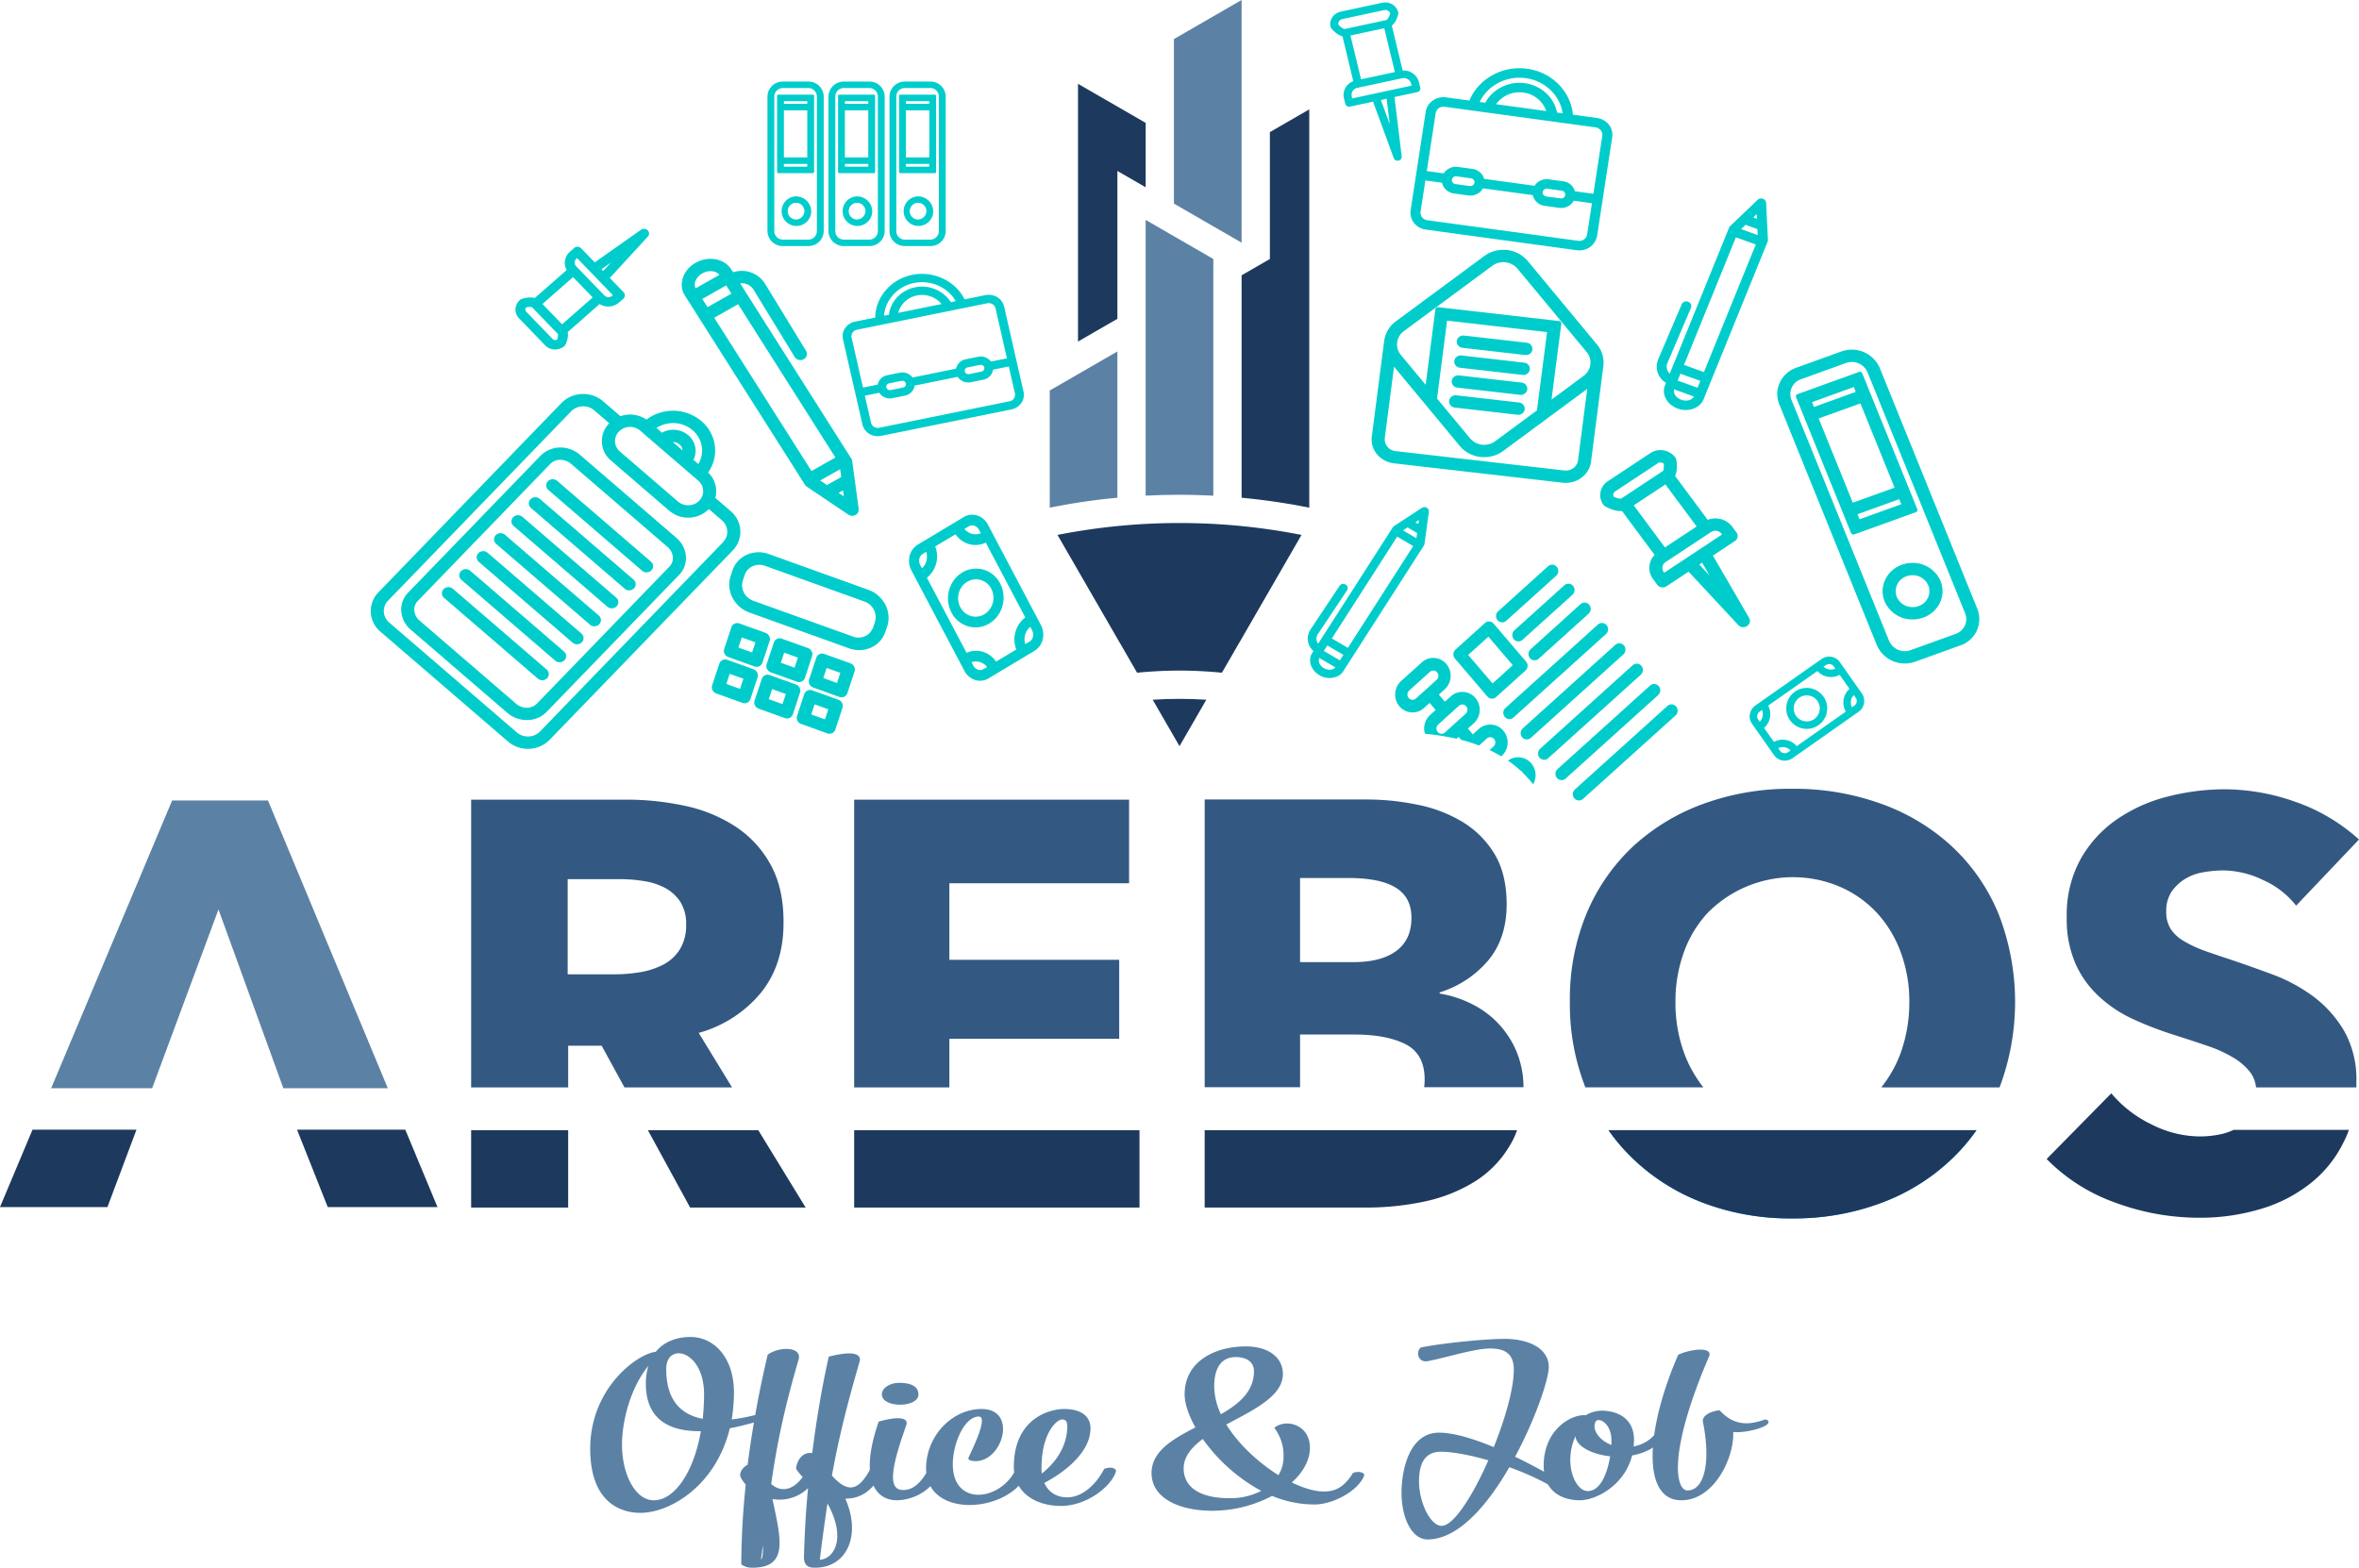 <svg xmlns="http://www.w3.org/2000/svg" width="1421.624" height="944.922" viewBox="0 0 1421.624 944.922"><g id="office" transform="translate(-10092.62 -17200.227)"><path id="Path_3507" data-name="Path 3507" d="M4602.445,3029.095c-8.241,34.076-35.458,50.987-54.05,50.987-10.158,0-30.091-4.922-30.091-38.619,0-36.852,28.749-57.423,39.483-58.433,4.983-6.184,12.842-8.961,20.891-8.961,14.375,0,26.259,12.494,26.259,33.572a107.4,107.4,0,0,1-1.342,16.154,112.5,112.5,0,0,0,13.992-2.65c3.066,1.261,2.492,3.659,0,4.291-5.367,1.513-10.35,2.776-15.142,3.659M4585,3030.862c-20.317.252-33.159-8.077-33.159-28.648a36.575,36.575,0,0,1,1.534-10.728c-10.925,13.251-15.909,33.571-15.909,47.326,0,18.553,8.242,33.7,19.167,33.7,12.267,0,23.958-16.406,28.367-41.648m1.15-7.446c.383-4.67.767-9.592.767-14.767,0-26.88-22.809-31.676-22.809-15.27,0,17.543,7.667,27.261,22.042,30.037" transform="translate(5930 15032)" fill="#5b82a5"></path><path id="Path_3508" data-name="Path 3508" d="M4613.178,3051.054a638.76,638.76,0,0,1,12.074-66.257c6.517-5.048,21.083-5.174,18.592,3.029-8.625,29.532-13.034,50.86-16.483,74.84,5.942,5.3,13.224,3.786,18.974-4.165a36.952,36.952,0,0,1-4.025-5.048c1.15-7.825,6.134-10.1,9.775-9.34,2.684-21.328,6.134-41.017,9.968-58.181,14.757-3.786,19.932-1.64,18.59,3.03-8.049,27.638-12.84,47.453-16.674,68.655,9.2,10.223,15.716,9.971,23.191-4.038,3.45-1.515,8.05-.631,7.091,1.514-5.365,12.116-13.608,16.533-22.233,16.407,9.775,21.834,1.15,41.648-18.208,41.648-1.916,0-6.517.126-6.708-5.932.383-14.261,1.15-28.4,2.492-42.027a24.818,24.818,0,0,1-21.467,6.564c5.176,24.357,9.775,41.4-12.266,41.4a10.854,10.854,0,0,1-6.516-2.019,474.644,474.644,0,0,1,2.682-48.085,18.878,18.878,0,0,1-3.258-4.922c-.575-2.9,1.725-5.553,4.409-7.068m9.2,48.463-1.15,8.582c.767-.126,1.342-3.281,1.15-8.582m38.909-25.114c-1.535,10.223-3.067,21.2-4.6,33.949,8.434-.505,16.292-12.747,4.6-33.949" transform="translate(5930 15032)" fill="#5b82a5"></path><path id="Path_3509" data-name="Path 3509" d="M4720.893,3056.1c2.875-1.389,7.667-.505,6.708,1.767-3.45,7.824-13.416,14.513-24.725,14.639-12.075,0-23-11.989-10.733-47.453,14.566-4.039,17.825-1.261,16.675,2.02-9.583,26.882-11.116,39.25-1.916,39.25,4.024,0,8.625-1.641,13.991-10.223m-26.833-47.454c0-3.912,4.983-6.94,10.35-6.94s11.691,1.135,11.691,7.067c0,8.077-22.041,8.329-22.041-.127" transform="translate(5930 15032)" fill="#5b82a5"></path><path id="Path_3510" data-name="Path 3510" d="M4736.8,3050.8c0,25.872,29.134,22.212,38.142,2.776,3.45-1.64,7.667-.253,7.091,1.515-8.816,24.862-61.333,29.784-61.333-1.894,0-19.182,15.333-35.715,33.541-35.715,21.659,0,12.842,31.424-3.641,31.424-3.067,0-4.6-.756-4.408-1.892,0-.505,12.841-24.989,6.325-24.989-8.817,0-15.717,16.407-15.717,28.775" transform="translate(5930 15032)" fill="#5b82a5"></path><path id="Path_3511" data-name="Path 3511" d="M4792,3062.035c2.491,5.8,7.667,8.708,13.8,8.708,8.816,0,17.25-7.447,22.233-17.164,4.792-1.767,7.475.126,7.093,1.514-2.3,8.455-17.059,20.824-33.159,20.824-14.95,0-28.366-7.825-28.366-23.6,0-28.775,21.083-34.833,30.283-34.833,11.308,0,15.909,5.174,15.909,11.61,0,13.631-13.8,25.494-27.792,32.941m-1.534-5.68c8.242-6.437,15.333-16.28,15.333-28.522,0-2.777-.958-4.039-3.066-4.039-3.451,0-12.458,8.456-12.458,29.154a18.951,18.951,0,0,0,.191,3.407" transform="translate(5930 15032)" fill="#5b82a5"></path><path id="Path_3512" data-name="Path 3512" d="M4901.628,3026.823c7.475,12.116,19.551,23.095,31.434,30.542a20.847,20.847,0,0,0,3.066-10.98,27.449,27.449,0,0,0-5.558-17.543c6.9-5.806,21.467-2.019,21.467,11.989,0,7.573-4.217,14.893-10.925,20.951,7.092,3.407,13.8,5.426,19.166,5.426,5.75,0,11.692-1.387,17.634-11.1,2.875-1.389,7.666-.505,6.708,1.766-3.642,8.961-18.592,17.165-29.9,17.165a66.849,66.849,0,0,1-25.493-5.175,77.629,77.629,0,0,1-35.84,8.961c-21.468,0-36.8-8.33-36.8-22.717,0-13.126,12.65-20.445,26.45-27.514-4.217-7.445-6.517-14.512-6.517-19.94,0-20.193,18.784-28.9,36.8-28.9,13.8,0,22.425,6.689,22.425,16.66,0,13.377-17.825,21.707-34.117,30.415m-14.183,8.708c-6.708,5.048-11.5,10.727-11.5,17.669,0,11.863,10.35,18.047,27.792,18.047a40.955,40.955,0,0,0,18.974-4.417,103.925,103.925,0,0,1-35.266-31.3m10.925-14.892c11.117-6.311,19.934-13.883,19.934-25.872,0-6.311-5.367-8.582-10.926-8.582-10.733,0-13.032,9.718-13.032,17.669a40.934,40.934,0,0,0,4.024,16.785" transform="translate(5930 15032)" fill="#5b82a5"></path><path id="Path_3513" data-name="Path 3513" d="M5072.21,3052.569c-13.225,22.97-30.858,43.541-49.258,43.541-9.583,0-15.717-13-15.717-28.271,0-13,4.408-36.094,22.617-36.094,9.008,0,21.083,3.786,32.966,8.709,6.9-17.164,12.075-35.212,12.075-46.571,0-8.2-3.641-12.873-14.183-12.873-9.392,0-25.683,5.3-37.374,7.573-6.326,1.388-7.667-5.806-4.409-8.2,15.525-3.029,40.442-5.174,50.216-5.174,14.95,0,26.833,5.8,26.833,17.038,0,7.067-7.858,30.92-20.316,54.015,6.9,3.282,13.417,6.816,18.974,9.845,4.41,2.524,7.092,5.3,1.342,7.068a166.815,166.815,0,0,0-23.766-10.6m-54.433,8.456c0,12.873,6.9,26.882,13.608,26.882,7.284,0,18.784-18.174,28.175-39.5-11.308-3.281-21.849-5.174-28.558-5.174-9.583,0-13.225,6.941-13.225,17.795" transform="translate(5930 15032)" fill="#5b82a5"></path><path id="Path_3514" data-name="Path 3514" d="M5169.766,3024.551c0,7.573-8.05,18.047-23.575,20.951-4.6,18.173-21.85,27.007-31.625,27.007-6.708,0-21.658-2.524-21.658-20.824,0-22.464,17.441-31.3,25.3-30.415a19.368,19.368,0,0,1,9.584-2.776c10.541,0,19.549,5.426,19.549,17.542,0,1.388-.192,2.776-.192,4.039,8.051-1.641,15.142-6.942,17.634-17.29,3.066-.631,4.983.252,4.983,1.766m-36.8,21.455c-10.733-1.135-20.508-5.931-20.891-12.116-7.475,16.281-.192,33.067,7.283,33.067,7.858,0,11.883-10.728,13.608-20.951m.767-6.815v-2.65c0-11.106-8.242-14.261-9.583-11.359-2.3,4.67,2.108,11.107,9.583,14.009" transform="translate(5930 15032)" fill="#5b82a5"></path><path id="Path_3515" data-name="Path 3515" d="M5188.933,3025.561c-.959-3.66,3.642-6.562,9.966-7.32,8.242,8.961,16.675,9.34,27.025,5.679a1.953,1.953,0,0,1,2.491,1.262c.576,3.155-13.608,6.941-21.274,6.185.575,16.154-11.884,41.142-31.242,41.142-24.533,0-21.083-43.92-1.916-87.713,7.474-3.533,21.083-5.048,18.592,1.01-25.3,58.812-19.934,80.772-13.034,80.772,10.159,0,14.183-16.786,9.392-41.017" transform="translate(5930 15032)" fill="#5b82a5"></path><path id="Path_3516" data-name="Path 3516" d="M4341.629,2849.137l18.5,46.64h66.134l-19.394-46.64Z" transform="translate(5930 15032)" fill="#1d3a5e"></path><path id="Path_3517" data-name="Path 3517" d="M4244.863,2849.137l-17.5,46.64H4162.62l19.591-46.64Z" transform="translate(5930 15032)" fill="#1d3a5e"></path><path id="Path_3518" data-name="Path 3518" d="M4553.061,2849.431l25.458,46.63h69.614l-28.54-46.63Z" transform="translate(5930 15032)" fill="#1d3a5e"></path><rect id="Rectangle_728" data-name="Rectangle 728" width="58.477" height="46.63" transform="translate(10376.548 17881.434)" fill="#1d3a5e"></rect><rect id="Rectangle_729" data-name="Rectangle 729" width="171.949" height="46.63" transform="translate(10607.371 17881.434)" fill="#1d3a5e"></rect><path id="Path_3519" data-name="Path 3519" d="M5076.86,2849.431a45.792,45.792,0,0,1-4.178,8.93,63.658,63.658,0,0,1-21.282,22.025,94.412,94.412,0,0,1-30.131,12,166.588,166.588,0,0,1-34.61,3.675H4888.6v-46.63Z" transform="translate(5930 15032)" fill="#1d3a5e"></path><path id="Path_3520" data-name="Path 3520" d="M4333.373,2824.133h62.953l-72.2-173.421h-57.779l-72.9,173.421h60.864l39.978-107.745Z" transform="translate(5930 15032)" fill="#5b82a5"></path><path id="Path_3521" data-name="Path 3521" d="M4626.853,2689.1a64.087,64.087,0,0,0-21.381-22.918,89.5,89.5,0,0,0-30.334-12.3,166.5,166.5,0,0,0-34.607-3.682h-93.982v173.436h58.477v-25.1h20.188l13.723,25.1h64.834l-20.082-32.839a74.255,74.255,0,0,0,37.593-24.306c9.05-11.31,13.524-25.3,13.524-41.966.1-14.089-2.584-25.9-7.953-35.419m-54.8,51.789a26.352,26.352,0,0,1-10.244,9.029,47.647,47.647,0,0,1-13.924,4.365,96.422,96.422,0,0,1-14.917,1.191h-28.243v-57.345h31.72a83.211,83.211,0,0,1,13.724,1.092,39.631,39.631,0,0,1,12.823,3.968,25.45,25.45,0,0,1,9.448,8.333,24.873,24.873,0,0,1,3.68,14.089A27.456,27.456,0,0,1,4572.055,2740.894Z" transform="translate(5930 15032)" fill="#335982"></path><path id="Path_3522" data-name="Path 3522" d="M4677.371,2823.638V2650.2h165.682v50.41h-108.3v46.134H4837.1v47.621H4734.753v29.271Z" transform="translate(5930 15032)" fill="#335982"></path><path id="Path_3523" data-name="Path 3523" d="M5080.739,2823.638a56.589,56.589,0,0,0-3.978-21.034,55.939,55.939,0,0,0-26.851-29.068,67.476,67.476,0,0,0-19.7-6.459v-.7a62.546,62.546,0,0,0,29.238-19.236c7.458-8.929,11.14-20.239,11.14-33.83,0-12.5-2.585-22.819-7.658-30.955a57.32,57.32,0,0,0-19.79-19.236A84.724,84.724,0,0,0,5016,2653.092a149.227,149.227,0,0,0-29.238-2.977h-98.152v173.424h57.483V2791.79H4979.1c12.73,0,22.972,1.973,30.63,5.854,7.657,3.968,11.435,11.014,11.435,21.231a35.628,35.628,0,0,1-.3,4.664h59.867Zm-76.669-82.246c-6.166,4.565-14.819,6.747-25.956,6.747h-32.03v-50.7h29.238c12.53,0,21.978,1.884,28.343,5.753s9.547,9.921,9.547,18.249c0,8.837-3.083,15.483-9.142,19.949" transform="translate(5930 15032)" fill="#335982"></path><path id="Path_3524" data-name="Path 3524" d="M5367.644,2823.64a146.37,146.37,0,0,0-.695-104.759,116.063,116.063,0,0,0-28.038-40.5,124.719,124.719,0,0,0-42.664-25.7,154.282,154.282,0,0,0-53.6-9.021,152.357,152.357,0,0,0-53.4,9.028,125.735,125.735,0,0,0-42.467,25.69,117.385,117.385,0,0,0-28.045,40.479,134.65,134.65,0,0,0-10.044,53.268,136.763,136.763,0,0,0,9.349,51.508h71.106A75.42,75.42,0,0,1,5177.5,2802.8a87.981,87.981,0,0,1-5.179-30.755,86.415,86.415,0,0,1,5.073-29.862,68.608,68.608,0,0,1,14.42-23.811,72.158,72.158,0,0,1,79.559-15.675,66.465,66.465,0,0,1,22.277,15.675,70.757,70.757,0,0,1,14.42,23.811,84.561,84.561,0,0,1,5.178,29.862,90.318,90.318,0,0,1-5.178,30.755,73.512,73.512,0,0,1-11.734,20.834Z" transform="translate(5930 15032)" fill="#335982"></path><path id="Path_3525" data-name="Path 3525" d="M5353.728,2849.431a117.27,117.27,0,0,1-14.819,17.263,123.657,123.657,0,0,1-42.664,26.59,149.892,149.892,0,0,1-53.6,9.327,148.037,148.037,0,0,1-53.405-9.327,124.7,124.7,0,0,1-42.464-26.59,117.117,117.117,0,0,1-14.818-17.263Z" transform="translate(5930 15032)" fill="#0090f7"></path><path id="Path_3526" data-name="Path 3526" d="M5353.728,2849.431a117.27,117.27,0,0,1-14.819,17.263,123.657,123.657,0,0,1-42.664,26.59,149.892,149.892,0,0,1-53.6,9.327,148.037,148.037,0,0,1-53.405-9.327,124.7,124.7,0,0,1-42.464-26.59,117.117,117.117,0,0,1-14.818-17.263Z" transform="translate(5930 15032)" fill="#1d3a5e"></path><path id="Path_3527" data-name="Path 3527" d="M5582.661,2823.638v-3.275a59.426,59.426,0,0,0-7.359-30.755,70.678,70.678,0,0,0-18.4-20.637,99.172,99.172,0,0,0-24.763-13.393c-9.05-3.374-17.8-6.449-26.054-9.226-5.768-1.884-11.039-3.672-15.715-5.357a71.634,71.634,0,0,1-12.034-5.753,23.41,23.41,0,0,1-7.657-7.243,18.842,18.842,0,0,1-2.585-10.417,20.611,20.611,0,0,1,3.272-12.005,27.175,27.175,0,0,1,8.156-7.645,30.674,30.674,0,0,1,10.94-3.968,71.368,71.368,0,0,1,12.032-1.093,56.053,56.053,0,0,1,23.867,5.754,52.136,52.136,0,0,1,19.991,15.477l37.889-39.882a111.525,111.525,0,0,0-38.089-22.619,129.222,129.222,0,0,0-42.664-7.645,139.159,139.159,0,0,0-34.41,4.365,94.214,94.214,0,0,0-30.629,13.692,71.864,71.864,0,0,0-21.978,24.01,69.692,69.692,0,0,0-8.354,35.019,67.055,67.055,0,0,0,5.372,28.277,60.145,60.145,0,0,0,14.321,19.743A77.723,77.723,0,0,0,5448,2782.456a211.569,211.569,0,0,0,23.182,9.029q12.232,3.868,21.779,7.151a78.124,78.124,0,0,1,16.012,7.342,36.439,36.439,0,0,1,9.946,8.829,18.6,18.6,0,0,1,3.283,8.829Z" transform="translate(5930 15032)" fill="#335982"></path><path id="Path_3528" data-name="Path 3528" d="M5578.086,2849.433a50.782,50.782,0,0,1-3.282,7.539,71.476,71.476,0,0,1-21.083,25.5,88.761,88.761,0,0,1-30.233,14.881,126.226,126.226,0,0,1-35.2,4.861,145.656,145.656,0,0,1-51.216-9.226,109.01,109.01,0,0,1-41.064-26.19l38.965-39.587a71.934,71.934,0,0,0,23.867,18.553,65.058,65.058,0,0,0,29.438,7.44,62.145,62.145,0,0,0,12.929-1.388,34.812,34.812,0,0,0,7.458-2.58h69.416v.2Z" transform="translate(5930 15032)" fill="#1d3a5e"></path><path id="Path_3529" data-name="Path 3529" d="M4608.776,2487.974a16.317,16.317,0,0,0-5.78-11.634l-9.309-8.018a15.15,15.15,0,0,0,.536-4.807,15.444,15.444,0,0,0-4.858-10.469,22.817,22.817,0,0,0,4.212-14.363,23.322,23.322,0,0,0-8.259-16.624,26.575,26.575,0,0,0-33.113-.934,17.787,17.787,0,0,0-15.708-2.063l-10.422-8.978a18.379,18.379,0,0,0-12.8-4.372,18.106,18.106,0,0,0-12.332,5.452L4390.7,2525.215a16.157,16.157,0,0,0,1.15,23.715l76.927,66.266a17.926,17.926,0,0,0,6.449,3.552,18.466,18.466,0,0,0,5.485.829c.287,0,.574-.006.862-.019a18.089,18.089,0,0,0,12.328-5.448l110.25-114.056a16.136,16.136,0,0,0,4.629-12.08m-41.388-64.722a18.047,18.047,0,0,1,12.617,4.306,16.1,16.1,0,0,1,5.7,11.472,15.681,15.681,0,0,1-2.249,8.868l-2.938-2.532a12.036,12.036,0,0,0,1.273-6,12.326,12.326,0,0,0-4.365-8.784,14.079,14.079,0,0,0-15.879-1.554l-3.311-2.852a18.061,18.061,0,0,1,9.154-2.919m6.52,16.422-5.761-4.963a5.664,5.664,0,0,1,3.966,1.367,5.065,5.065,0,0,1,1.8,3.6m-39.166-10.316.006-.011,0,0a8.22,8.22,0,0,1,.855-1.033,9.426,9.426,0,0,1,12.774-.553l35.039,30.187a8.213,8.213,0,0,1,.59,12.051,10.039,10.039,0,0,1-1.021.907l0,0a9.518,9.518,0,0,1-11.751-.352l-35.043-30.186a8.241,8.241,0,0,1-1.448-11.009m63.584,65.684L4488.073,2609.1a10.1,10.1,0,0,1-6.86,3.029,10.228,10.228,0,0,1-7.124-2.433l-76.928-66.256a9.112,9.112,0,0,1-3.22-6.476,8.971,8.971,0,0,1,2.577-6.728l110.255-114.051a10.089,10.089,0,0,1,6.862-3.036,10.243,10.243,0,0,1,7.127,2.427l8.993,7.752a16.342,16.342,0,0,0-1.58,1.913c-.016.022-.025.047-.039.069a15.243,15.243,0,0,0,2.74,20.558l35.045,30.187a17.316,17.316,0,0,0,6.183,3.414h0a17.743,17.743,0,0,0,5.215.783,17.529,17.529,0,0,0,10.593-3.54l.01,0a16.28,16.28,0,0,0,1.868-1.658l7.887,6.793a9.07,9.07,0,0,1,3.213,6.476,8.979,8.979,0,0,1-2.569,6.727" transform="translate(5930 15032)" fill="#00cdcb"></path><path id="Path_3530" data-name="Path 3530" d="M4570.255,2492.426l-58.161-50.1a18.035,18.035,0,0,0-6.454-3.555,17.063,17.063,0,0,0-17.224,4.073l-79.875,82.625a14.463,14.463,0,0,0-4.088,11.365,16.159,16.159,0,0,0,5.71,10.94l58.166,50.1a18.041,18.041,0,0,0,11.753,4.364,16.534,16.534,0,0,0,11.919-4.873l79.884-82.633a14.476,14.476,0,0,0,4.078-11.29,16.105,16.105,0,0,0-5.708-11.008m-4.2,17.288-79.882,82.624a8.867,8.867,0,0,1-8.948,2.023,10.094,10.094,0,0,1-3.589-1.985l-58.163-50.106a8.864,8.864,0,0,1-3.162-6,7.369,7.369,0,0,1,2.052-5.8l79.875-82.624a8.3,8.3,0,0,1,6.036-2.464,10.051,10.051,0,0,1,6.506,2.435l58.158,50.1a8.9,8.9,0,0,1,3.155,5.941,7.365,7.365,0,0,1-2.038,5.849" transform="translate(5930 15032)" fill="#00cdcb"></path><path id="Path_3531" data-name="Path 3531" d="M4498.379,2458.054a4.114,4.114,0,0,0-5.568.239,3.573,3.573,0,0,0-1.028,2.678,3.619,3.619,0,0,0,1.284,2.578l56.534,48.7a3.993,3.993,0,0,0,1.427.791h.008a4.133,4.133,0,0,0,1.216.182,4.071,4.071,0,0,0,2.92-1.212,3.578,3.578,0,0,0-.256-5.257Z" transform="translate(5930 15032)" fill="#00cdcb"></path><path id="Path_3532" data-name="Path 3532" d="M4487.9,2468.891a4.113,4.113,0,0,0-5.566.237,3.573,3.573,0,0,0,.251,5.256l56.531,48.7a4,4,0,0,0,1.419.789l.025.009a4.222,4.222,0,0,0,1.211.177,4.053,4.053,0,0,0,2.919-1.21,3.585,3.585,0,0,0-.253-5.256Z" transform="translate(5930 15032)" fill="#00cdcb"></path><path id="Path_3533" data-name="Path 3533" d="M4477.431,2479.732a4.109,4.109,0,0,0-5.575.235,3.583,3.583,0,0,0,.263,5.257l56.556,48.724a4.223,4.223,0,0,0,1.4.758l.009,0a4.13,4.13,0,0,0,1.227.185,4.05,4.05,0,0,0,2.914-1.214,3.582,3.582,0,0,0-.254-5.257Z" transform="translate(5930 15032)" fill="#00cdcb"></path><path id="Path_3534" data-name="Path 3534" d="M4466.959,2490.569a4.1,4.1,0,0,0-5.571.236,3.579,3.579,0,0,0,.252,5.256l56.532,48.692a4.085,4.085,0,0,0,1.4.787l.038.012a4.157,4.157,0,0,0,1.21.18,4.07,4.07,0,0,0,2.924-1.215,3.587,3.587,0,0,0-.251-5.256Z" transform="translate(5930 15032)" fill="#00cdcb"></path><path id="Path_3535" data-name="Path 3535" d="M4456.477,2501.4a4.065,4.065,0,0,0-2.846-.97,4,4,0,0,0-2.716,1.209,3.584,3.584,0,0,0,.25,5.258l56.55,48.713a4.154,4.154,0,0,0,1.391.765l.034.011a4.227,4.227,0,0,0,1.21.178,4.075,4.075,0,0,0,2.922-1.208,3.585,3.585,0,0,0-.255-5.259Z" transform="translate(5930 15032)" fill="#00cdcb"></path><path id="Path_3536" data-name="Path 3536" d="M4446,2512.237a4.113,4.113,0,0,0-5.569.236,3.583,3.583,0,0,0,.255,5.258l56.518,48.678a3.875,3.875,0,0,0,1.438.805l.014,0a4.185,4.185,0,0,0,1.22.181,4.048,4.048,0,0,0,2.912-1.206,3.569,3.569,0,0,0,1.027-2.677,3.618,3.618,0,0,0-1.281-2.583Z" transform="translate(5930 15032)" fill="#00cdcb"></path><path id="Path_3537" data-name="Path 3537" d="M4435.534,2523.076a4.156,4.156,0,0,0-2.834-.976,4.006,4.006,0,0,0-2.736,1.208,3.584,3.584,0,0,0,.25,5.263l56.549,48.713a4.069,4.069,0,0,0,1.413.771,4.144,4.144,0,0,0,1.236.189,4.011,4.011,0,0,0,2.9-1.216,3.569,3.569,0,0,0-.249-5.255Z" transform="translate(5930 15032)" fill="#00cdcb"></path><path id="Path_3538" data-name="Path 3538" d="M4677.928,2362.084a9.446,9.446,0,0,0-5.992,3.9,8.512,8.512,0,0,0-1.306,6.759l11.706,51.319a9.13,9.13,0,0,0,5.731,6.427,9.942,9.942,0,0,0,3.556.657,10.049,10.049,0,0,0,2.01-.2l78.523-15.962a9.457,9.457,0,0,0,5.983-3.909,8.5,8.5,0,0,0,1.309-6.757l-11.705-51.313a9.114,9.114,0,0,0-5.731-6.432,10,10,0,0,0-5.564-.455l-12.523,2.547c-5.51-11.106-18.667-17.394-31.564-14.776s-22.147,13.472-22.32,25.731Zm96.331,43.293a3.975,3.975,0,0,1-3.22,4.709l-78.524,15.964a4.4,4.4,0,0,1-2.455-.2,4.027,4.027,0,0,1-2.534-2.841l-3.711-16.266,8.683-1.765a7.384,7.384,0,0,0,3.584,2.887,7.829,7.829,0,0,0,2.8.515,7.957,7.957,0,0,0,1.579-.158h0l7.484-1.524a7.472,7.472,0,0,0,4.719-3.074,6.812,6.812,0,0,0,1.136-2.979l25.966-5.278a7.387,7.387,0,0,0,3.583,2.888,7.862,7.862,0,0,0,2.805.517,7.957,7.957,0,0,0,1.579-.159h0l7.49-1.525a7.243,7.243,0,0,0,5.846-6.052l9.472-1.925Zm-66.052-4.475a2.173,2.173,0,0,1-1.373.9l-7.485,1.522a2.273,2.273,0,0,1-2.591-1.582,1.945,1.945,0,0,1,.3-1.548,2.157,2.157,0,0,1,1.373-.9l7.487-1.522a2.324,2.324,0,0,1,.467-.048,2.255,2.255,0,0,1,.805.148,2.1,2.1,0,0,1,1.318,1.48,1.946,1.946,0,0,1-.3,1.549m37.5-11.219,7.49-1.519a2.324,2.324,0,0,1,.462-.047,2.275,2.275,0,0,1,.811.149,2.1,2.1,0,0,1,1.316,1.474,2.065,2.065,0,0,1-1.67,2.447l-7.49,1.524a2.283,2.283,0,0,1-2.594-1.576,2.074,2.074,0,0,1,1.675-2.452m11.862-38.664a4.4,4.4,0,0,1,2.455.2,4.026,4.026,0,0,1,2.534,2.842h0l6.877,30.15-9.623,1.954a7.409,7.409,0,0,0-3.347-2.542,7.84,7.84,0,0,0-4.385-.357l-7.489,1.52a7.278,7.278,0,0,0-5.79,5.649l-26.264,5.34a7.41,7.41,0,0,0-3.349-2.546,7.9,7.9,0,0,0-4.387-.354l-7.484,1.521a7.285,7.285,0,0,0-5.791,5.653l-8.824,1.794-6.879-30.149a3.77,3.77,0,0,1,.578-2.989,4.164,4.164,0,0,1,2.643-1.721Zm-53.658,5.783a14.489,14.489,0,0,1,11.3-10.482,15.379,15.379,0,0,1,14.861,5.164Zm9.571-18.013c10.075-2.05,20.341,2.592,25.094,10.965l-2.918.593a20.718,20.718,0,0,0-21.568-8.925c-8.523,1.733-14.841,8.5-15.766,16.516l-2.927.595c.68-9.477,8.013-17.7,18.085-19.744" transform="translate(5930 15032)" fill="#00cdcb"></path><path id="Path_3539" data-name="Path 3539" d="M5016.139,2304.048a11.135,11.135,0,0,0,5.775,2.578h0l90.874,12.411a11.471,11.471,0,0,0,1.558.106,10.711,10.711,0,0,0,10.759-8.8l9.1-59.39a9.94,9.94,0,0,0-3.43-9.045,11.083,11.083,0,0,0-5.774-2.578l-14.492-1.979c-1.214-13.972-12.658-25.661-27.589-27.7s-29.411,6.11-34.773,19.183l-14.02-1.914a11.243,11.243,0,0,0-8.064,1.933,10.073,10.073,0,0,0-4.254,6.748l-9.1,59.4a9.943,9.943,0,0,0,3.43,9.045m65.917-88.723c11.654,1.592,20.7,10.425,22.263,21.186l-3.377-.462c-1.723-9.067-9.513-16.327-19.347-17.671-9.859-1.35-19.485,3.524-23.861,11.772l-3.39-.463c4.73-9.9,16.06-15.958,27.712-14.362m12.418,19.841-30.274-4.133a17.409,17.409,0,0,1,16.524-6.989,16.778,16.778,0,0,1,13.75,11.122m-66.657,1.266a4.488,4.488,0,0,1,1.875-2.985,4.992,4.992,0,0,1,2.877-.9,5.181,5.181,0,0,1,.69.047l90.885,12.415a4.867,4.867,0,0,1,2.545,1.135,4.393,4.393,0,0,1,1.516,4l-5.351,34.893-11.137-1.519a7.955,7.955,0,0,0-2.518-3.986,8.714,8.714,0,0,0-4.547-2.033l-8.664-1.184a8.74,8.74,0,0,0-8.588,3.875l-30.4-4.148a8.03,8.03,0,0,0-2.513-3.989,8.779,8.779,0,0,0-4.551-2.029l-8.665-1.182a8.9,8.9,0,0,0-6.351,1.528,8.293,8.293,0,0,0-2.247,2.353l-10.207-1.394Zm78.078,49.4a2.334,2.334,0,0,1-.984,1.553,2.563,2.563,0,0,1-1.839.439l-8.668-1.181a2.527,2.527,0,0,1-1.611-.944,2.264,2.264,0,0,1-.5-1.724,2.462,2.462,0,0,1,2.468-2.019,2.647,2.647,0,0,1,.356.024l8.666,1.188a2.533,2.533,0,0,1,1.32.587,2.293,2.293,0,0,1,.791,2.077m-54.714-7.473a2.482,2.482,0,0,1-2.828,2l-8.663-1.186a2.511,2.511,0,0,1-1.609-.941,2.252,2.252,0,0,1-.5-1.723,2.459,2.459,0,0,1,2.466-2.02,2.677,2.677,0,0,1,.358.024l8.667,1.185a2.526,2.526,0,0,1,1.322.589,2.287,2.287,0,0,1,.787,2.075m-32.467,17.463L5021.6,2277l10.048,1.372a7.944,7.944,0,0,0,2.622,4.439,8.708,8.708,0,0,0,4.553,2.031l8.66,1.182a9.1,9.1,0,0,0,1.251.086,8.81,8.81,0,0,0,5.1-1.608,8.2,8.2,0,0,0,2.48-2.762l30.049,4.1a7.978,7.978,0,0,0,2.621,4.44,8.74,8.74,0,0,0,4.556,2.031l8.663,1.188a9.131,9.131,0,0,0,1.226.083,8.658,8.658,0,0,0,7.6-4.376l10.96,1.5-2.887,18.826a4.772,4.772,0,0,1-5.434,3.84l-90.885-12.413a4.883,4.883,0,0,1-2.546-1.139,4.408,4.408,0,0,1-1.519-4" transform="translate(5930 15032)" fill="#00cdcb"></path><path id="Path_3540" data-name="Path 3540" d="M4616.736,2342.812l24.806,40.6a4,4,0,0,0,3.42,1.857,4.1,4.1,0,0,0,1.961-.5,3.62,3.62,0,0,0,1.468-5.055l-.017-.028-24.809-40.6a16.523,16.523,0,0,0-19.152-6.737l-1.163-1.832c-4.12-6.49-13.733-8.229-21.433-3.879-7.572,4.282-10.546,13.013-6.611,19.486l72.521,114.318a3.736,3.736,0,0,0,1.1,1.121l25.086,16.875a4.139,4.139,0,0,0,4.318.16,3.656,3.656,0,0,0,1.879-3.662l-3.918-28.841a3.566,3.566,0,0,0-.482-1.372c-.018-.026-.04-.062-.059-.087a.32.32,0,0,0-.028-.041l-66.979-105.582a8.335,8.335,0,0,1,8.1,3.793m-30.869-9.784c3.758-2.123,8.223-1.7,10.291.866l-14.331,8.121c-1.434-2.93.295-6.87,4.04-8.987m-.021,15.392,14.394-8.158,3.141,4.951-14.394,8.159Zm85.3,119.025-3.165-2.13,2.669-1.509Zm-1.591-11.694-8.582,4.85-4.09-2.751,12.034-6.807Zm-3.509-11.763-14.4,8.149-58.606-92.378,14.393-8.16Z" transform="translate(5930 15032)" fill="#00cdcb"></path><path id="Path_3541" data-name="Path 3541" d="M5173.647,2414.5c4.853,1.756,10.1.719,13.3-2.266a9.451,9.451,0,0,0,2.248-3.173l38.662-95.149a2.727,2.727,0,0,0,.192-1.145l-1.081-22.212a2.86,2.86,0,0,0-1.935-2.528,3.144,3.144,0,0,0-3.2.635l-.026.024-16.53,15.829a2.851,2.851,0,0,0-.653.924,1.068,1.068,0,0,0-.042.119l-35.7,87.867a5.664,5.664,0,0,1-1.4-6.39l14.176-33.251a2.792,2.792,0,0,0-1.672-3.695,3.157,3.157,0,0,0-2.305.017,2.909,2.909,0,0,0-1.6,1.513.261.261,0,0,0-.019.043l-14.177,33.249a11.263,11.263,0,0,0,4.745,14.06l-.62,1.524c-2.193,5.4,1.234,11.684,7.641,14m47.612-117.184.137,2.8-2.225-.805Zm-6.7,6.422,7.143,2.586.177,3.622-10.02-3.623Zm-5.843,7.543,11.991,4.335-31.238,76.884-11.994-4.327Zm-33.4,82.209,11.993,4.326-1.674,4.122-12-4.328Zm-3.808,9.443,11.94,4.309c-1.19,2.2-4.52,3.075-7.635,1.947s-4.969-3.87-4.305-6.256" transform="translate(5930 15032)" fill="#00cdcb"></path><path id="Path_3542" data-name="Path 3542" d="M4957.717,2575.177a11.551,11.551,0,0,0,11.846.185,8.294,8.294,0,0,0,2.452-2.377l48.7-75.931a2.365,2.365,0,0,0,.351-.957l2.644-19.352a2.515,2.515,0,0,0-1.264-2.5,2.765,2.765,0,0,0-2.863.033l-.026.017-16.821,11.006a2.5,2.5,0,0,0-.713.693.86.86,0,0,0-.056.095l-44.976,70.119a4.978,4.978,0,0,1-.182-5.743l17.6-26.427a2.456,2.456,0,0,0-.848-3.46,2.778,2.778,0,0,0-1.994-.357,2.56,2.56,0,0,0-1.626,1.049l-.023.034-17.594,26.426a9.891,9.891,0,0,0,1.833,12.9l-.781,1.216c-2.763,4.31-.816,10.287,4.342,13.322m59.98-93.514-.334,2.443-1.79-1.053Zm-6.824,4.465,5.752,3.384-.432,3.156-8.067-4.742Zm-6.259,5.573,9.654,5.673-39.351,61.355-9.66-5.667Zm-42.078,65.6,9.66,5.667-2.11,3.289-9.659-5.668Zm-4.807,7.541,9.616,5.643c-1.383,1.705-4.4,1.927-6.908.452s-3.666-4.142-2.708-6.095" transform="translate(5930 15032)" fill="#00cdcb"></path><path id="Path_3543" data-name="Path 3543" d="M4553.755,2308.783a2.683,2.683,0,0,0-.86-1.788,3.084,3.084,0,0,0-3.939-.32l-27.919,19.676-8.213-8.5a3.1,3.1,0,0,0-4.219-.126l-2.522,2.214a8.922,8.922,0,0,0-3.094,6.255,8.427,8.427,0,0,0,1.167,4.764l-19.259,16.9c-2.974-.85-6.571.146-7.862.569l-.379.128a1.179,1.179,0,0,0-.4.228l-.294.257a7.76,7.76,0,0,0-2.688,5.438,7.373,7.373,0,0,0,2.1,5.569l15.83,16.391a8.128,8.128,0,0,0,5.657,2.45,8.634,8.634,0,0,0,3.409-.587,8.451,8.451,0,0,0,2.492-1.519l.293-.256a1.145,1.145,0,0,0,.276-.365l.166-.354c.543-1.183,1.876-4.516,1.233-7.41l19.255-16.9a9.816,9.816,0,0,0,8.822.812,9.673,9.673,0,0,0,2.861-1.741l2.525-2.216a2.752,2.752,0,0,0,.216-4.013l-8.284-8.576,22.877-24.9a2.784,2.784,0,0,0,.753-2.082m-55.447,64.162a2.288,2.288,0,0,1-2.672-.405l-15.828-16.392a2.015,2.015,0,0,1-.2-2.566,8.164,8.164,0,0,1,3.532-.273l15.74,16.3a6.927,6.927,0,0,1-.568,3.337m3.048-9.248-11.829-12.25,18.442-16.186,11.831,12.251Zm30.312-17.272a3.6,3.6,0,0,1-2.485.886,3.411,3.411,0,0,1-2.378-1.033l-16.974-17.572a3.178,3.178,0,0,1,.252-4.629l.308-.268,21.585,22.346Zm-5.566-14.83-1.039-1.074,5.745-4.048Z" transform="translate(5930 15032)" fill="#00cdcb"></path><path id="Path_3544" data-name="Path 3544" d="M5194.885,2503.1l13.254-8.765a3.6,3.6,0,0,0,.963-5.179l-2.571-3.467a12.448,12.448,0,0,0-8.025-4.819,13.046,13.046,0,0,0-6.784.673l-19.649-26.481c1.788-3.709.955-8.573.71-9.76l-.1-.488a1.387,1.387,0,0,0-.237-.529l-.3-.41a10.827,10.827,0,0,0-6.972-4.185,11.21,11.21,0,0,0-8.07,1.688l-25.537,16.89a10.077,10.077,0,0,0-4.436,6.582,9.659,9.659,0,0,0,1.781,7.6l.3.407a1.454,1.454,0,0,0,.466.413l.448.253c1.422.8,5.283,2.749,9.123,2.748.281,0,.561-.015.841-.037l19.647,26.465a11.4,11.4,0,0,0-2.982,5.783,11.144,11.144,0,0,0,2.057,8.769l2.574,3.463a3.932,3.932,0,0,0,2.543,1.531,4.111,4.111,0,0,0,2.94-.618l13.363-8.837L5210.191,2545a4.023,4.023,0,0,0,2.717,1.261c.085.005.17.007.254.007a4.032,4.032,0,0,0,2.4-.792,3.68,3.68,0,0,0,1.481-1.945,3.524,3.524,0,0,0-.324-2.846Zm-55.374-34.275a10.892,10.892,0,0,1-4.485-1.24,2.667,2.667,0,0,1,1.058-3.222h0l25.539-16.89a3.057,3.057,0,0,1,3.571.16,9.162,9.162,0,0,1-.288,4.4Zm7.673,4.009,19.084-12.618,18.812,25.336-19.087,12.624Zm18.384,40.575-.314-.421a4.078,4.078,0,0,1-.75-3.209,4.241,4.241,0,0,1,1.87-2.768l27.381-18.109a4.639,4.639,0,0,1,2.581-.773,4.814,4.814,0,0,1,.792.065,4.556,4.556,0,0,1,2.946,1.762l.312.421Zm21.148-4.907,1.674-1.107,4.494,7.738Z" transform="translate(5930 15032)" fill="#00cdcb"></path><path id="Path_3545" data-name="Path 3545" d="M5044.01,2377.868l37.665,4.323a3.6,3.6,0,0,0,.528.034,3.862,3.862,0,0,0,3.907-3.266,3.775,3.775,0,0,0-3.427-4.15l-37.707-4.327a4.056,4.056,0,0,0-2.915.755,3.629,3.629,0,0,0-1.483,2.484,3.553,3.553,0,0,0,.806,2.745,3.978,3.978,0,0,0,2.626,1.4" transform="translate(5930 15032)" fill="#00cdcb"></path><path id="Path_3546" data-name="Path 3546" d="M5042.464,2389.875l37.717,4.33c.159.016.319.029.471.029a3.876,3.876,0,0,0,3.913-3.276,3.783,3.783,0,0,0-3.441-4.14l-37.7-4.331a4.035,4.035,0,0,0-2.9.755,3.653,3.653,0,0,0-1.491,2.484,3.537,3.537,0,0,0,.8,2.743,3.984,3.984,0,0,0,2.636,1.406" transform="translate(5930 15032)" fill="#00cdcb"></path><path id="Path_3547" data-name="Path 3547" d="M5040.913,2401.877l37.722,4.337a4.248,4.248,0,0,0,.471.024,3.883,3.883,0,0,0,3.913-3.276,3.788,3.788,0,0,0-3.442-4.136l-37.7-4.331a4.084,4.084,0,0,0-2.9.755,3.66,3.66,0,0,0-1.5,2.494,3.779,3.779,0,0,0,3.438,4.133" transform="translate(5930 15032)" fill="#00cdcb"></path><path id="Path_3548" data-name="Path 3548" d="M5039.366,2413.884l37.689,4.332a3.989,3.989,0,0,0,.5.03,3.886,3.886,0,0,0,3.913-3.277,3.794,3.794,0,0,0-3.437-4.139l-37.718-4.334a3.918,3.918,0,0,0-4.389,3.249,3.777,3.777,0,0,0,3.437,4.139" transform="translate(5930 15032)" fill="#00cdcb"></path><path id="Path_3549" data-name="Path 3549" d="M5106.2,2459.284c7.741,0,14.291-5.479,15.237-12.745l7.518-58.334a3.581,3.581,0,0,0,.01-.613,16.812,16.812,0,0,0-3.941-11.732l-41.71-50.287a19.01,19.01,0,0,0-14.732-6.772,19.218,19.218,0,0,0-11.515,3.755l-53.27,39.377a17.324,17.324,0,0,0-7.074,12.454,3.53,3.53,0,0,0-.1.422l-7.3,56.56c-1.017,7.932,4.987,15.17,13.385,16.134l101.627,11.674a16.405,16.405,0,0,0,1.859.107M5004.6,2374.6a10.01,10.01,0,0,1,4.063-6.8l53.273-39.378a11.244,11.244,0,0,1,15.171,1.744h0l41.714,50.283a9.738,9.738,0,0,1,2.218,7.526,10.045,10.045,0,0,1-4.062,6.8l-19.344,14.3,5.9-45.757a1.357,1.357,0,0,0-.309-1.044,1.517,1.517,0,0,0-1-.533l-72.914-8.373a1.489,1.489,0,0,0-1.67,1.234l-5.873,45.549-14.951-18.025a9.74,9.74,0,0,1-2.217-7.525m90.337-6.2-6.085,47.162-25.148,18.586a11.117,11.117,0,0,1-6.66,2.173,11,11,0,0,1-8.52-3.914l-19.88-23.968,6.057-46.959Zm-97.782,63.865,5.549-43.023,39.613,47.753a19.007,19.007,0,0,0,14.727,6.764,19.24,19.24,0,0,0,11.519-3.752h0l50.59-37.389-5.552,43.03a6.894,6.894,0,0,1-2.8,4.689,7.739,7.739,0,0,1-5.517,1.454l-101.617-11.673a7.164,7.164,0,0,1-6.515-7.852" transform="translate(5930 15032)" fill="#00cdcb"></path><path id="Path_3550" data-name="Path 3550" d="M4614.293,2537.445l59.941,21.534a17.657,17.657,0,0,0,13.35-.449,15.884,15.884,0,0,0,8.632-9.546l1.087-3.283c2.914-8.811-2.2-18.671-11.4-21.98l-59.939-21.534a17.649,17.649,0,0,0-13.347.446,15.888,15.888,0,0,0-8.63,9.541l-1.086,3.278c-2.506,7.579.915,15.931,7.769,20.23a18.74,18.74,0,0,0,3.627,1.763m-4-19.334,1.084-3.278a8.864,8.864,0,0,1,4.808-5.312,9.818,9.818,0,0,1,7.429-.254l59.941,21.534h0a9.957,9.957,0,0,1,6.347,12.246l-1.081,3.278a9.36,9.36,0,0,1-12.24,5.564l-59.94-21.536a10.332,10.332,0,0,1-5.7-4.972,9.32,9.32,0,0,1-.644-7.271" transform="translate(5930 15032)" fill="#00cdcb"></path><path id="Path_3551" data-name="Path 3551" d="M4601.56,2564.273l15.654,5.622a3.725,3.725,0,0,0,4.873-2.2v0l4.362-13.176a3.963,3.963,0,0,0-2.533-4.87l-15.654-5.625a3.918,3.918,0,0,0-2.958.1,3.507,3.507,0,0,0-1.912,2.117l-4.358,13.171a3.913,3.913,0,0,0,1.726,4.483,4.038,4.038,0,0,0,.8.389m16.314-8.878-2.015,6.088-8.255-2.967,2.015-6.086Z" transform="translate(5930 15032)" fill="#00cdcb"></path><path id="Path_3552" data-name="Path 3552" d="M4649.506,2558.835l-15.658-5.624a3.907,3.907,0,0,0-2.956.1,3.512,3.512,0,0,0-1.909,2.115l-4.362,13.173a3.711,3.711,0,0,0,.253,2.894,4.075,4.075,0,0,0,1.459,1.582,4.176,4.176,0,0,0,.812.394l15.662,5.625a3.723,3.723,0,0,0,4.868-2.214l4.359-13.169a3.959,3.959,0,0,0-2.528-4.873m-16.313,8.873,2.012-6.085,8.259,2.966-2.012,6.086Z" transform="translate(5930 15032)" fill="#00cdcb"></path><path id="Path_3553" data-name="Path 3553" d="M4651.927,2582.266a4.2,4.2,0,0,0,.806.39l15.659,5.627a3.906,3.906,0,0,0,2.959-.1,3.511,3.511,0,0,0,1.911-2.114l4.358-13.174a3.962,3.962,0,0,0-2.523-4.868l-15.661-5.625a3.913,3.913,0,0,0-2.958.1,3.523,3.523,0,0,0-1.91,2.115l-4.36,13.171a3.911,3.911,0,0,0,1.719,4.478m17.125-8.481-2.015,6.083-8.256-2.968,2.012-6.085Z" transform="translate(5930 15032)" fill="#00cdcb"></path><path id="Path_3554" data-name="Path 3554" d="M4594.3,2586.22l15.655,5.625a3.725,3.725,0,0,0,4.872-2.216l4.36-13.172a3.708,3.708,0,0,0-.253-2.892,4.11,4.11,0,0,0-2.275-1.982L4601,2565.955a3.73,3.73,0,0,0-4.867,2.22l-4.355,13.166a3.914,3.914,0,0,0,1.724,4.491,4.162,4.162,0,0,0,.8.388m16.312-8.88-2.014,6.084-8.255-2.965,2.013-6.082Z" transform="translate(5930 15032)" fill="#00cdcb"></path><path id="Path_3555" data-name="Path 3555" d="M4617.361,2590.538a3.719,3.719,0,0,0,.252,2.893,4.073,4.073,0,0,0,1.459,1.584,4.225,4.225,0,0,0,.81.393l15.667,5.632a3.732,3.732,0,0,0,4.865-2.217v0l4.357-13.171a3.958,3.958,0,0,0-2.523-4.869l-15.662-5.627a3.723,3.723,0,0,0-4.867,2.211Zm18.842-4-2.014,6.08-8.26-2.964,2.013-6.083Z" transform="translate(5930 15032)" fill="#00cdcb"></path><path id="Path_3556" data-name="Path 3556" d="M4667.837,2589.972l-15.661-5.624a3.719,3.719,0,0,0-4.868,2.21l-4.361,13.174a3.712,3.712,0,0,0,.253,2.894,4.079,4.079,0,0,0,1.46,1.583,4.213,4.213,0,0,0,.813.394l15.656,5.627a3.9,3.9,0,0,0,2.962-.1,3.524,3.524,0,0,0,1.909-2.114v0l4.361-13.174a3.961,3.961,0,0,0-2.524-4.867m-16.316,8.871,2.011-6.082,8.257,2.969-2.011,6.081Z" transform="translate(5930 15032)" fill="#00cdcb"></path><path id="Path_3557" data-name="Path 3557" d="M4734.017,2527.006a18.373,18.373,0,0,0,2.014,10.437,16.55,16.55,0,0,0,10.039,8.315,15.928,15.928,0,0,0,12.732-1.7,18.108,18.108,0,0,0,8.526-13.741,18.361,18.361,0,0,0-2.01-10.432,16.167,16.167,0,0,0-22.768-6.621,18.091,18.091,0,0,0-8.533,13.737m25.965-3.924a11.69,11.69,0,0,1,1.279,6.632,11.509,11.509,0,0,1-5.419,8.737,10.089,10.089,0,0,1-8.1,1.078,10.514,10.514,0,0,1-6.379-5.279,11.671,11.671,0,0,1-1.28-6.635,11.514,11.514,0,0,1,5.419-8.737,10.281,10.281,0,0,1,14.477,4.2" transform="translate(5930 15032)" fill="#00cdcb"></path><path id="Path_3558" data-name="Path 3558" d="M4743.51,2479.832,4715.7,2496.5a11.194,11.194,0,0,0-5.194,8.522,12.386,12.386,0,0,0,1.383,7.067l31.9,60.448a11.177,11.177,0,0,0,6.423,5.522,9.679,9.679,0,0,0,8.059-.9l27.81-16.665a11.2,11.2,0,0,0,5.192-8.52,12.42,12.42,0,0,0-1.383-7.064l-31.9-60.449c-2.942-5.568-9.439-7.642-14.484-4.62m-26.287,29.059a5.76,5.76,0,0,1-.647-3.266,4.542,4.542,0,0,1,2.089-3.522l2.154-1.291a9.87,9.87,0,0,1,.077,5.466,9.576,9.576,0,0,1-2.674,4.5Zm35.866,58.37a8.666,8.666,0,0,1,4.4,2.983l-2.166,1.3a3.9,3.9,0,0,1-3.13.382,5.159,5.159,0,0,1-3.056-2.589l-1.044-1.977a8.328,8.328,0,0,1,5-.1m31.478-19.169a5.776,5.776,0,0,1,.652,3.264,4.545,4.545,0,0,1-2.093,3.525l-2.638,1.581a9.844,9.844,0,0,1,2.992-10.429Zm-38.058-51.946a14.173,14.173,0,0,0,10.181-.863l23.807,45.1a16.563,16.563,0,0,0-5.4,19.307l-12.228,7.327a14.7,14.7,0,0,0-8.1-5.988,14.187,14.187,0,0,0-9.676.651l-23.867-45.209a16.589,16.589,0,0,0,4.981-18.886l12.251-7.342a14.672,14.672,0,0,0,8.053,5.9m6.15-8.5,1.048,1.985a8.536,8.536,0,0,1-9.863-2.618l2.63-1.576c2.1-1.259,4.876-.267,6.185,2.209" transform="translate(5930 15032)" fill="#00cdcb"></path><path id="Path_3559" data-name="Path 3559" d="M5295.473,2390.088a18.376,18.376,0,0,0-23.113-10.044l-27.352,9.874a17.056,17.056,0,0,0-9.846,8.955,16.373,16.373,0,0,0-.271,13.08l58.763,145.074a18.349,18.349,0,0,0,23.1,10.047h0l27.348-9.872a16.71,16.71,0,0,0,10.122-22.03Zm51.2,155.309a9.425,9.425,0,0,1-5.382,4.854l-27.347,9.873a10.139,10.139,0,0,1-3.416.6,10.327,10.327,0,0,1-9.519-6.35L5242.255,2409.3a9.387,9.387,0,0,1,5.567-12.431l27.359-9.871a10.012,10.012,0,0,1,3.414-.6,10.326,10.326,0,0,1,9.516,6.354l58.75,145.084a9.305,9.305,0,0,1-.184,7.564" transform="translate(5930 15032)" fill="#00cdcb"></path><path id="Path_3560" data-name="Path 3560" d="M5315.2,2507.5a19.126,19.126,0,0,0-6.441,1.12c-9.3,3.359-13.976,13.237-10.427,22.022a18.174,18.174,0,0,0,16.873,10.954,18.889,18.889,0,0,0,6.452-1.127,17.552,17.552,0,0,0,10.034-8.97,16.056,16.056,0,0,0,.387-13.043A18.2,18.2,0,0,0,5315.2,2507.5m3.639,26.022a10.65,10.65,0,0,1-3.634.636,10.247,10.247,0,0,1-9.506-6.174,9.475,9.475,0,0,1,5.87-12.409,10.685,10.685,0,0,1,3.631-.641,10.244,10.244,0,0,1,9.511,6.184,9.463,9.463,0,0,1-5.872,12.4" transform="translate(5930 15032)" fill="#00cdcb"></path><path id="Path_3561" data-name="Path 3561" d="M5318.013,2476.19a1.343,1.343,0,0,0,.033-1.084l-33.167-81.889a1.532,1.532,0,0,0-1.937-.817l-37.09,13.38a1.462,1.462,0,0,0-.835.744,1.341,1.341,0,0,0-.032,1.084l33.167,81.9a1.456,1.456,0,0,0,.789.788,1.575,1.575,0,0,0,.612.123,1.591,1.591,0,0,0,.537-.093l37.09-13.386a1.468,1.468,0,0,0,.833-.745m-63.385-65.609,25.17-9.082,1.181,2.914-25.171,9.084Zm24.561,60.643-20.565-50.778,25.168-9.087,20.563,50.785Zm4.047,9.993-1.233-3.044,25.165-9.081,1.234,3.048Z" transform="translate(5930 15032)" fill="#00cdcb"></path><path id="Path_3562" data-name="Path 3562" d="M4964.536,2184.7a.863.863,0,0,0,.161.325l.191.239c.575.721,3.4,4.06,6.749,4.823l6.537,27.091a8.8,8.8,0,0,0-5.659,10.194l.824,3.4a2.355,2.355,0,0,0,2.186,1.763c.053,0,.108,0,.162,0a2.624,2.624,0,0,0,.518-.054l.013,0,13.853-2.981,12.5,34.059a2.4,2.4,0,0,0,2.119,1.526h0c.051,0,.1,0,.154,0a2.541,2.541,0,0,0,.664-.1,2.3,2.3,0,0,0,1.841-2.461l-4.367-35.812,13.727-2.954a2.364,2.364,0,0,0,1.513-1,2.169,2.169,0,0,0,.312-1.718l-.825-3.4a9.313,9.313,0,0,0-8.56-6.888,9.965,9.965,0,0,0-1.22,0l-6.535-27.083c2.645-2.047,3.659-6.139,3.866-7.107l.062-.295a.83.83,0,0,0-.006-.365l-.071-.286a7.98,7.98,0,0,0-7.341-5.907,8.371,8.371,0,0,0-2.309.177l-25.064,5.389a8.027,8.027,0,0,0-5.035,3.369,7.2,7.2,0,0,0-1.037,5.747Zm30.256,43.791,3.47-.746L5000.12,2243Zm13.754-13.2q.147,0,.295.009a4.556,4.556,0,0,1,4.181,3.362l.283,1.185-35.8,7.7-.288-1.184a4.337,4.337,0,0,1,3.448-5.186l26.872-5.779a4.723,4.723,0,0,1,1.012-.11m-5.335-3.623-20.37,4.382-6.377-26.42,20.368-4.383Zm-33.635-30.589a3.232,3.232,0,0,1,2.03-1.355l25.059-5.392a3.462,3.462,0,0,1,.934-.069,3.246,3.246,0,0,1,2.815,1.952c-.571,2.166-1.684,3.962-2.3,4.1l-25.064,5.389h-.006a.35.35,0,0,1-.108,0c-.947-.056-2.656-1.412-3.849-2.754a2.9,2.9,0,0,1,.488-1.871" transform="translate(5930 15032)" fill="#00cdcb"></path><path id="Path_3563" data-name="Path 3563" d="M4642.072,2286.588a8.926,8.926,0,1,0,9.441,8.91,9.2,9.2,0,0,0-9.441-8.91m0,13.932a5.03,5.03,0,1,1,5.32-5.022,5.182,5.182,0,0,1-5.32,5.022" transform="translate(5930 15032)" fill="#00cdcb"></path><path id="Path_3564" data-name="Path 3564" d="M4678.836,2286.588a8.926,8.926,0,1,0,9.438,8.91,9.2,9.2,0,0,0-9.438-8.91m0,13.932a5.03,5.03,0,1,1,5.319-5.022,5.183,5.183,0,0,1-5.319,5.022" transform="translate(5930 15032)" fill="#00cdcb"></path><path id="Path_3565" data-name="Path 3565" d="M4715.6,2286.588a8.926,8.926,0,1,0,9.44,8.91,9.2,9.2,0,0,0-9.44-8.91m0,13.932a5.03,5.03,0,1,1,5.32-5.022,5.183,5.183,0,0,1-5.32,5.022" transform="translate(5930 15032)" fill="#00cdcb"></path><path id="Path_3566" data-name="Path 3566" d="M4634.417,2316.537h15.309a9.15,9.15,0,0,0,9.295-8.976v-81.184a9.151,9.151,0,0,0-9.295-8.977h-15.309a9.152,9.152,0,0,0-9.3,8.977v81.184a9.151,9.151,0,0,0,9.3,8.976m-5.174-90.16a5.136,5.136,0,0,1,5.174-5.087h15.309a5.137,5.137,0,0,1,5.175,5.087v81.184a5.137,5.137,0,0,1-5.175,5.087h-15.309a5.136,5.136,0,0,1-5.174-5.087Z" transform="translate(5930 15032)" fill="#00cdcb"></path><path id="Path_3567" data-name="Path 3567" d="M4671.183,2316.537h15.3a9.152,9.152,0,0,0,9.3-8.976v-81.184a9.152,9.152,0,0,0-9.3-8.977h-15.3a9.152,9.152,0,0,0-9.3,8.977v81.184a9.152,9.152,0,0,0,9.3,8.976m-5.175-90.16a5.137,5.137,0,0,1,5.175-5.087h15.3a5.139,5.139,0,0,1,5.177,5.087v81.184a5.139,5.139,0,0,1-5.177,5.087h-15.3a5.137,5.137,0,0,1-5.175-5.087Z" transform="translate(5930 15032)" fill="#00cdcb"></path><path id="Path_3568" data-name="Path 3568" d="M4707.945,2316.537h15.307a9.152,9.152,0,0,0,9.3-8.976v-81.184a9.152,9.152,0,0,0-9.3-8.977h-15.307a9.151,9.151,0,0,0-9.3,8.977v81.184a9.151,9.151,0,0,0,9.3,8.976m-5.175-90.16a5.137,5.137,0,0,1,5.175-5.087h15.307a5.137,5.137,0,0,1,5.175,5.087v81.184a5.137,5.137,0,0,1-5.175,5.087h-15.307a5.137,5.137,0,0,1-5.175-5.087Z" transform="translate(5930 15032)" fill="#00cdcb"></path><path id="Path_3569" data-name="Path 3569" d="M4668.459,2272.6h20.753a.763.763,0,0,0,.784-.74v-45.828a.763.763,0,0,0-.784-.74h-20.753a.763.763,0,0,0-.784.74v45.828a.763.763,0,0,0,.784.74m3.337-43.418h14.079v1.633H4671.8Zm0,5.522h14.079v28.413H4671.8Zm0,32.3h14.079v1.7H4671.8Z" transform="translate(5930 15032)" fill="#00cdcb"></path><path id="Path_3570" data-name="Path 3570" d="M4705.224,2272.6h20.753a.763.763,0,0,0,.784-.74v-45.828a.763.763,0,0,0-.784-.74h-20.753a.763.763,0,0,0-.784.74v45.828a.763.763,0,0,0,.784.74m3.335-43.418h14.081v1.633h-14.081Zm0,5.522h14.081v28.413h-14.081Zm0,32.3h14.081v1.7h-14.081Z" transform="translate(5930 15032)" fill="#00cdcb"></path><path id="Path_3571" data-name="Path 3571" d="M4631.7,2272.6h20.752a.763.763,0,0,0,.784-.74v-45.828a.763.763,0,0,0-.784-.74H4631.7a.763.763,0,0,0-.784.74v45.828a.763.763,0,0,0,.784.74m3.336-43.418h14.081v1.633h-14.081Zm0,5.522h14.081v28.413h-14.081Zm0,32.3h14.081v1.7h-14.081Z" transform="translate(5930 15032)" fill="#00cdcb"></path><path id="Path_3572" data-name="Path 3572" d="M5086.507,2566.1a3.589,3.589,0,0,0,.934.123,3.638,3.638,0,0,0,2.445-.95l30.1-27.161a3.9,3.9,0,0,0,.339-5.381,3.649,3.649,0,0,0-5.229-.343l-30.1,27.167a3.888,3.888,0,0,0-.33,5.373,3.648,3.648,0,0,0,1.844,1.172" transform="translate(5930 15032)" fill="#00cdcb"></path><path id="Path_3573" data-name="Path 3573" d="M5076.747,2554.694l.007,0a3.641,3.641,0,0,0,.941.124,3.684,3.684,0,0,0,2.455-.947l30.1-27.164a3.9,3.9,0,0,0,.333-5.375,3.645,3.645,0,0,0-5.227-.348l-30.1,27.164a3.908,3.908,0,0,0-.333,5.383,3.72,3.72,0,0,0,1.824,1.161" transform="translate(5930 15032)" fill="#00cdcb"></path><path id="Path_3574" data-name="Path 3574" d="M5101.694,2512.625a3.858,3.858,0,0,0-.909-2.75,3.632,3.632,0,0,0-5.233-.356l-30.094,27.16a3.876,3.876,0,0,0-.339,5.371,3.679,3.679,0,0,0,1.839,1.172,3.6,3.6,0,0,0,3.388-.818l30.093-27.159a3.806,3.806,0,0,0,1.255-2.62" transform="translate(5930 15032)" fill="#00cdcb"></path><path id="Path_3575" data-name="Path 3575" d="M5071.3,2601.516l.023.007a3.652,3.652,0,0,0,3.384-.828l55.753-50.311a3.878,3.878,0,0,0,.343-5.376,3.638,3.638,0,0,0-5.229-.35l-55.754,50.314a3.879,3.879,0,0,0-.346,5.368,3.7,3.7,0,0,0,1.826,1.176" transform="translate(5930 15032)" fill="#00cdcb"></path><path id="Path_3576" data-name="Path 3576" d="M5081.8,2613.786h0a3.6,3.6,0,0,0,.93.122,3.687,3.687,0,0,0,2.45-.944l55.753-50.315a3.816,3.816,0,0,0,1.255-2.613,3.855,3.855,0,0,0-.913-2.765,3.634,3.634,0,0,0-5.225-.349l-55.755,50.315a3.89,3.89,0,0,0-.339,5.383,3.7,3.7,0,0,0,1.84,1.165" transform="translate(5930 15032)" fill="#00cdcb"></path><path id="Path_3577" data-name="Path 3577" d="M5092.257,2626.05h0a3.561,3.561,0,0,0,.956.13,3.638,3.638,0,0,0,2.446-.955l55.752-50.31a3.808,3.808,0,0,0,1.255-2.607,3.855,3.855,0,0,0-.912-2.77,3.642,3.642,0,0,0-2.557-1.287,3.569,3.569,0,0,0-2.667.942l-55.758,50.31a3.892,3.892,0,0,0-.333,5.4,3.766,3.766,0,0,0,1.815,1.151" transform="translate(5930 15032)" fill="#00cdcb"></path><path id="Path_3578" data-name="Path 3578" d="M5162.239,2581.8a3.651,3.651,0,0,0-5.229-.35l-55.762,50.321a3.891,3.891,0,0,0-.329,5.378,3.743,3.743,0,0,0,1.83,1.167l.009,0a3.617,3.617,0,0,0,3.38-.824l55.763-50.317a3.9,3.9,0,0,0,.338-5.377" transform="translate(5930 15032)" fill="#00cdcb"></path><path id="Path_3579" data-name="Path 3579" d="M5173.628,2596.826a3.838,3.838,0,0,0-.916-2.756,3.637,3.637,0,0,0-5.227-.347l-55.757,50.317a3.884,3.884,0,0,0-.34,5.372,3.671,3.671,0,0,0,1.84,1.175,3.593,3.593,0,0,0,.939.126,3.654,3.654,0,0,0,2.449-.953l55.759-50.313a3.823,3.823,0,0,0,1.253-2.621" transform="translate(5930 15032)" fill="#00cdcb"></path><path id="Path_3580" data-name="Path 3580" d="M5058.97,2588.045a3.7,3.7,0,0,0,1.841,1.171,3.616,3.616,0,0,0,3.385-.82l17.749-16.011a3.877,3.877,0,0,0,.332-5.38l-19.56-22.91a3.651,3.651,0,0,0-5.229-.342l-17.738,16.008a3.819,3.819,0,0,0-1.259,2.606,3.865,3.865,0,0,0,.915,2.774Zm.625-36.055,14.673,17.181-12.171,10.985-14.681-17.181Z" transform="translate(5930 15032)" fill="#00cdcb"></path><path id="Path_3581" data-name="Path 3581" d="M5011.2,2597.283a10.259,10.259,0,0,0,9.606-2.326l3.361-3.033,3.638,4.257-3.359,3.034a10.824,10.824,0,0,0-3.549,7.41,11.052,11.052,0,0,0,.441,3.854,150.245,150.245,0,0,1,16.525,2.47c.862.164,1.716.36,2.571.549l1.219-1.1,1.491,1.742a91.541,91.541,0,0,1,10.816,3.452l4.693-4.233a3.032,3.032,0,0,1,4.359.288,3.239,3.239,0,0,1-.281,4.479l-2.444,2.2q3.6,1.722,7.058,3.763l.267-.241a10.815,10.815,0,0,0,3.555-7.412,10.932,10.932,0,0,0-2.581-7.811,10.3,10.3,0,0,0-14.814-.995l-3.572,3.223-2.979-3.482,3.581-3.225a11.016,11.016,0,0,0,.955-15.228,10.317,10.317,0,0,0-14.811-.989l-3.576,3.226-3.634-4.255,3.575-3.225a11.026,11.026,0,0,0,.956-15.228,10.414,10.414,0,0,0-5.213-3.315,10.292,10.292,0,0,0-9.6,2.325l-12.5,11.282a11.022,11.022,0,0,0-.965,15.23,10.43,10.43,0,0,0,5.21,3.311m24.252,2.13c.008-.007.017-.012.025-.019l0,0,6.353-5.736a3.044,3.044,0,0,1,4.358.29,3.254,3.254,0,0,1-.283,4.483l-6.364,5.731-6.14,5.549a2.95,2.95,0,0,1-2.235.778,3.052,3.052,0,0,1-2.117-1.069,3.243,3.243,0,0,1,.276-4.481Zm-23.608-14.945,12.5-11.283a3.047,3.047,0,0,1,2.037-.789,2.983,2.983,0,0,1,.792.107,3.057,3.057,0,0,1,1.529.976,3.244,3.244,0,0,1-.276,4.476l-6.35,5.727-.013.009-.01.012-6.138,5.536a3.017,3.017,0,0,1-2.822.677,3.06,3.06,0,0,1-1.531-.97,3.238,3.238,0,0,1,.285-4.478" transform="translate(5930 15032)" fill="#00cdcb"></path><path id="Path_3582" data-name="Path 3582" d="M5078.732,2632.522a3.06,3.06,0,0,1,1.5,1.41,69.6,69.6,0,0,1,6.317,7.021,11.032,11.032,0,0,0-1.138-12.635,10.413,10.413,0,0,0-5.209-3.307,10.231,10.231,0,0,0-8.783,1.67,68.769,68.769,0,0,1,7.317,5.841" transform="translate(5930 15032)" fill="#00cdcb"></path><path id="Path_3583" data-name="Path 3583" d="M5251.425,2582.865a12.343,12.343,0,1,0,10.106,5.249,12.277,12.277,0,0,0-10.106-5.249m4.522,18.761a7.845,7.845,0,1,1,1.906-10.931,7.809,7.809,0,0,1-1.906,10.931" transform="translate(5930 15032)" fill="#00cdcb"></path><path id="Path_3584" data-name="Path 3584" d="M5284.756,2586.357l-13.473-19.174a7.639,7.639,0,0,0-6.262-3.184,8.281,8.281,0,0,0-4.8,1.536l-39.647,27.858a8.262,8.262,0,0,0-3.379,5.119,7.473,7.473,0,0,0,1.186,5.846l13.474,19.177a7.646,7.646,0,0,0,6.263,3.182,8.3,8.3,0,0,0,4.8-1.535l39.646-27.858a7.926,7.926,0,0,0,2.193-10.967M5262.8,2569.21a3.851,3.851,0,0,1,2.217-.715,3.092,3.092,0,0,1,2.583,1.273l1.044,1.486a6.568,6.568,0,0,1-7.085-1.171Zm-37.931,30.612a6.517,6.517,0,0,1-1.762,3.445l-1.049-1.494a3.005,3.005,0,0,1-.482-2.268,3.812,3.812,0,0,1,1.581-2.433l1.3-.912a6.517,6.517,0,0,1,.415,3.662m15.461,21.683a3.855,3.855,0,0,1-2.214.719,3.092,3.092,0,0,1-2.586-1.276l-1.28-1.819a6.57,6.57,0,0,1,7.432,1.427Zm33.332-31.747a10.972,10.972,0,0,0,1.305,7.407l-29.579,20.787a11.069,11.069,0,0,0-13.747-2.539l-5.924-8.432a11.007,11.007,0,0,0,2.46-13.438l29.652-20.839a11.083,11.083,0,0,0,8.176,3.6,10.956,10.956,0,0,0,5.249-1.335l5.936,8.447a10.971,10.971,0,0,0-3.528,6.343m6.313,3.887-1.3.915a6.569,6.569,0,0,1,1.128-7.429l1.274,1.813a3.431,3.431,0,0,1-1.1,4.7" transform="translate(5930 15032)" fill="#00cdcb"></path><path id="Path_3585" data-name="Path 3585" d="M4836.007,2468.218v-88.161l-40.778,23.542v70.633a385.92,385.92,0,0,1,40.778-6.014" transform="translate(5930 15032)" fill="#5b82a5" fill-rule="evenodd"></path><path id="Path_3586" data-name="Path 3586" d="M4873.431,2483.475a379.054,379.054,0,0,0-56.769,4.252q-8.5,1.285-16.769,2.908l37.517,64.983.014-.01,10.45,18.1q4.381-.441,8.71-.722,8.594-.558,16.847-.561t16.849.561q4.328.281,8.71.722l10.449-18.1.014.01,37.516-64.979q-8.262-1.626-16.762-2.912a379.169,379.169,0,0,0-56.776-4.252" transform="translate(5930 15032)" fill="#1d3a5e" fill-rule="evenodd"></path><path id="Path_3587" data-name="Path 3587" d="M4873.431,2589.461q-8.2,0-15.783.5c-.126.006-.253.016-.38.024l16.163,27.993,16.164-27.993c-.127-.008-.252-.018-.379-.024q-7.583-.5-15.785-.5" transform="translate(5930 15032)" fill="#1d3a5e" fill-rule="evenodd"></path><path id="Path_3588" data-name="Path 3588" d="M4853.043,2300.785v166.182q10.155-.522,20.388-.525,6.712,0,14.821.306l5.57.243V2324.328Z" transform="translate(5930 15032)" fill="#5b82a5" fill-rule="evenodd"></path><path id="Path_3589" data-name="Path 3589" d="M4910.856,2334.164v134.054q10.983,1.032,21.879,2.675,9.461,1.426,18.9,3.338V2234.147l-23.742,13.708v76.473Z" transform="translate(5930 15032)" fill="#1d3a5e" fill-rule="evenodd"></path><path id="Path_3590" data-name="Path 3590" d="M4812.265,2374.094V2218.749l40.778,23.543v38.824l-17.036-9.835v89.106Z" transform="translate(5930 15032)" fill="#1d3a5e" fill-rule="evenodd"></path><path id="Path_3591" data-name="Path 3591" d="M4870.079,2290.95l40.778,23.543V2168.227l-40.778,23.543Z" transform="translate(5930 15032)" fill="#5b82a5" fill-rule="evenodd"></path></g></svg>